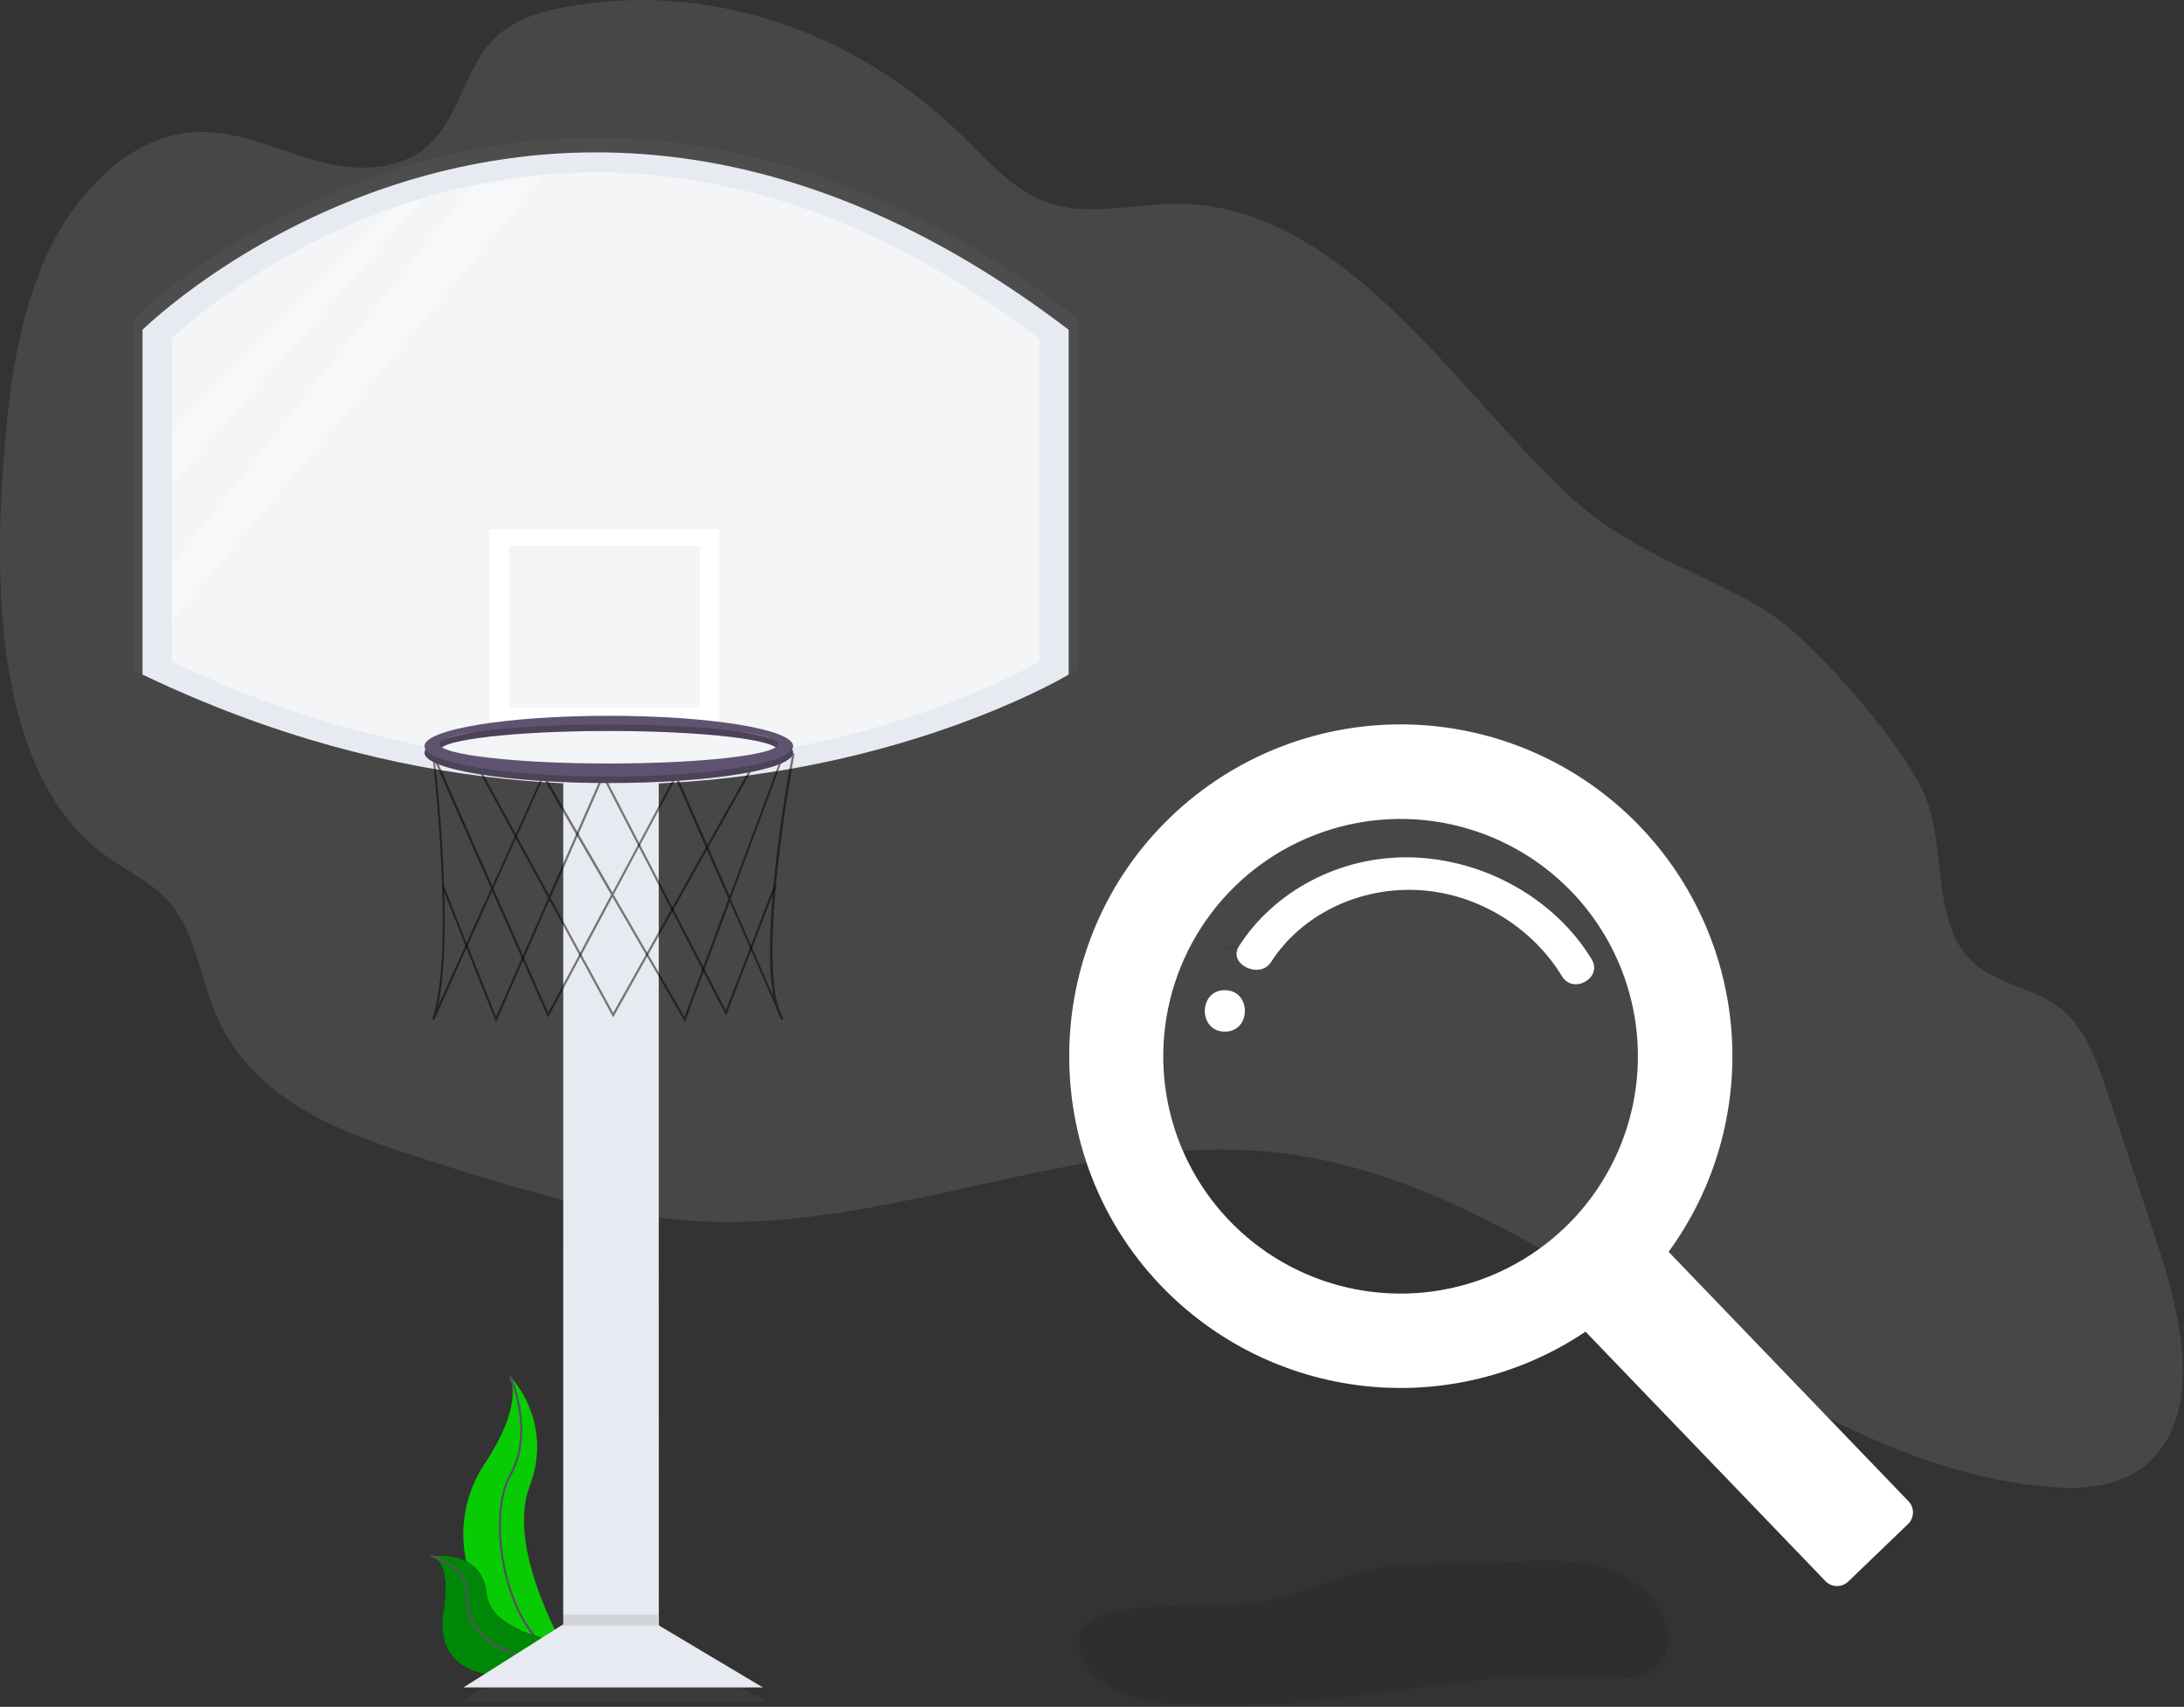 <svg width="1007" height="787" viewBox="0 0 1007 787" fill="none"
    xmlns="http://www.w3.org/2000/svg">
    <rect x="0" y="0" width="1007" height="787" fill="#333333" stroke="none"/>
    <g clip-path="url(#clip0_13_809)">
        <path d="M235.22 634.67C235.22 634.67 255.7 655.15 244.14 685.54C232.58 715.93 263.96 766.48 263.96 766.48L262.96 766.32C220.89 758.9 199.96 710.78 223.38 675.04C232.16 661.76 239.29 646.17 235.22 634.67Z" fill="#08CB04"/>
        <path d="M235.22 634.67C235.22 634.67 246.78 659.78 235.22 680.26C223.66 700.74 233.22 758.26 263.96 766.48" stroke="#535461" stroke-miterlimit="10"/>
        <path d="M198.78 717.52C198.78 717.52 222.15 713.8 224.28 734.74C226.41 755.68 269.22 758.59 269.22 758.59L268.42 759.12C233.07 782.33 199.28 773.9 204.42 743.12C206.22 731.64 206.11 720.13 198.78 717.52Z" fill="black"/>
        <path d="M198.78 717.52C198.78 717.52 222.15 713.8 224.28 734.74C226.41 755.68 269.22 758.59 269.22 758.59L268.42 759.12C233.07 782.33 199.28 773.9 204.42 743.12C206.22 731.64 206.11 720.13 198.78 717.52Z" fill="#018707"/>
        <path d="M198.78 717.52C198.78 717.52 216.92 721.52 215.43 738C213.94 754.48 242.37 774.27 269.22 758.6" stroke="#535461" stroke-miterlimit="10"/>
        <path opacity="0.1" d="M886.29 364.07C897.73 387.56 890.45 421.26 906.65 440.46C918.53 454.54 938.25 454.46 951.72 466.34C962.2 475.61 967.42 490.78 972.17 505.18L995.25 575.18C1005.76 607.06 1014.74 648.1 993.57 671.47C980.88 685.47 961.71 687.06 944.38 685.57C818.95 674.78 718.06 548.28 593.06 531.95C504.71 520.4 417.42 565.84 328.56 563.33C281.56 562 235.67 547.33 190.32 532.69C155.44 521.46 116.73 506.69 100.1 468.83C92.67 451.91 90.36 431.47 79.32 417.56C70.86 406.89 58.63 401.84 48.12 394.11C2.34 360.4 -2.91 285 1.08 221.51C3.29 186.29 7.03 150.23 20.96 118.97C34.89 87.71 61.1 61.86 91.02 60.84C109.94 60.19 128.02 69.21 146.43 74.25C164.84 79.29 186.43 79.44 200.25 64.25C211.59 51.78 215.15 31.75 226.49 19.25C235.32 9.54 247.64 5.77 259.55 3.46C323.6 -8.96 391.83 12.6 442.06 61.12C454.27 72.91 465.9 86.51 480.82 92.56C500.69 100.61 522.41 93.79 543.42 93.96C617.54 94.56 667.81 174.78 720.05 225.35C750.59 254.92 780.13 261.29 813.27 280.99C833.78 293.19 873.92 338.68 886.29 364.07Z" fill="white"/>
        <path d="M304.19 356.78H259.35V766.42H304.19V356.78Z" fill="url(#paint0_linear_13_809)"/>
        <path d="M353.1 784.76H212.47L262.41 753.17H300.11L353.1 784.76Z" fill="url(#paint1_linear_13_809)"/>
        <path d="M61.66 146.87C61.66 146.87 251.22 -40.6 496.78 146.87V308.87C496.78 308.87 304.19 425.04 61.67 308.87L61.66 146.87Z" fill="url(#paint2_linear_13_809)"/>
        <path d="M75.42 150.99C75.42 150.99 252.97 -24.65 483.02 150.99V302.77C483.02 302.77 302.61 411.59 75.42 302.77V150.99Z" fill="url(#paint3_linear_13_809)"/>
        <path d="M332.71 240.62H224.7V332.33H332.71V240.62Z" fill="url(#paint4_linear_13_809)"/>
        <path d="M323.54 248.4H233.87V324.54H323.54V248.4Z" fill="url(#paint5_linear_13_809)"/>
        <g opacity="0.1">
            <path opacity="0.1" d="M316.51 472.1L282.44 413.4L252.22 470.04L226 410.68L198.72 471.12L197.77 470.74C208.77 438.62 197.86 347.57 197.77 346.65L197.35 343.24L226.03 408.17L249.94 355.17L282.47 411.24L312.22 355.4L337.42 412.91L361.88 347.14L368 345.92L367.86 346.66C367.68 347.6 350.97 435.66 360.47 465.52L362.73 470.68L361.83 471.15C360.852 469.483 360.074 467.708 359.51 465.86L337.51 415.63L316.51 472.1ZM283 412.31L316.3 469.72L336.91 414.31L312.13 357.76L283 412.31ZM226.52 409.4L252.22 467.71L281.8 412.33L249.99 357.4L226.52 409.4ZM199.1 349.84C200.84 365.52 207.61 432.41 200.45 464.69L225.45 409.4L199.1 349.84ZM338.02 414.29L358.09 460.09C351.99 427.49 365.09 355.98 366.73 347.24L362.66 348.05L338.02 414.29Z" fill="url(#paint6_linear_13_809)"/>
        </g>
        <g opacity="0.1">
            <path opacity="0.1" d="M227.74 472.23L202.46 408.94L203.41 408.56L227.79 469.56L252.22 413.81L219.65 353.97L220.54 353.48L252.73 412.63L277.14 356.95H277.44L349.92 350.1L282.78 469.93L252.85 414.93L227.74 472.23ZM253.37 413.76L282.79 467.82L348.1 351.27L277.86 357.91L253.37 413.76Z" fill="url(#paint7_linear_13_809)"/>
        </g>
        <g opacity="0.1">
            <path opacity="0.1" d="M335.84 469.09L335.32 468.09L275.2 351.92L276.11 351.45L335.71 466.61L358.11 408.57L359.06 408.94L335.84 469.09Z" fill="url(#paint8_linear_13_809)"/>
        </g>
        <path d="M280.75 331.31C232.91 331.31 194.14 337.7 194.14 345.58C194.14 353.46 232.92 359.85 280.75 359.85C328.58 359.85 367.36 353.46 367.36 345.58C367.36 337.7 328.58 331.31 280.75 331.31ZM280.75 353.73C236.85 353.73 201.27 349.62 201.27 344.56C201.27 339.5 236.85 335.4 280.75 335.4C324.65 335.4 360.22 339.49 360.22 344.56C360.22 349.63 324.64 353.73 280.75 353.73Z" fill="url(#paint9_linear_13_809)"/>
        <g opacity="0.2">
            <path opacity="0.2" d="M280.75 331.31C232.91 331.31 194.14 337.7 194.14 345.58C194.14 353.46 232.92 359.85 280.75 359.85C328.58 359.85 367.36 353.46 367.36 345.58C367.36 337.7 328.58 331.31 280.75 331.31ZM280.75 353.73C236.85 353.73 201.27 349.62 201.27 344.56C201.27 339.5 236.85 335.4 280.75 335.4C324.65 335.4 360.22 339.49 360.22 344.56C360.22 349.63 324.64 353.73 280.75 353.73Z" fill="url(#paint10_linear_13_809)"/>
        </g>
        <path d="M280.75 328.26C232.91 328.26 194.14 334.65 194.14 342.53C194.14 350.41 232.92 356.8 280.75 356.8C328.58 356.8 367.36 350.41 367.36 342.53C367.36 334.65 328.58 328.26 280.75 328.26ZM280.75 350.68C236.85 350.68 201.27 346.57 201.27 341.51C201.27 336.45 236.86 332.34 280.75 332.34C324.64 332.34 360.22 336.4 360.22 341.5C360.22 346.6 324.64 350.67 280.75 350.67V350.68Z" fill="url(#paint11_linear_13_809)"/>
        <path d="M303.72 358.04H259.72V760.04H303.72V358.04Z" fill="#E8EAF1"/>
        <path d="M351.72 778.04H213.72L262.72 747.04H299.72L351.72 778.04Z" fill="#E8EAF1"/>
        <path d="M65.72 152.04C65.72 152.04 251.72 -31.96 492.72 152.04V311.04C492.72 311.04 303.72 425.04 65.72 311.04V152.04Z" fill="#E8EAF1"/>
        <path d="M79.22 156.09C79.22 156.09 253.46 -16.28 479.22 156.09V305.03C479.22 305.03 302.22 411.82 79.22 305.03V156.09Z" fill="#F3F5F7"/>
        <path d="M331.72 244.04H225.72V334.04H331.72V244.04Z" fill="white"/>
        <path d="M322.72 251.68H234.72V326.4H322.72V251.68Z" fill="#F3F5F7"/>
        <path opacity="0.5" d="M315.82 471.21L282.38 413.57L252.67 469.18L226.94 410.93L200.22 470.25L199.29 469.88C210.13 438.35 199.38 349 199.29 348.1L198.88 344.75L227.03 408.47L250.5 356.47L282.42 411.47L311.69 356.67L336.42 413.11L360.42 348.56L366.42 347.36L366.28 348.09C366.1 349.02 349.7 435.43 359.03 464.74L361.25 469.8L360.36 470.26C359.4 468.625 358.635 466.883 358.08 465.07L336.48 415.77L315.82 471.21ZM282.94 412.53L315.62 468.87L335.84 414.5L311.53 359L282.94 412.53ZM227.5 409.71L252.76 466.91L281.76 412.56L250.51 358.68L227.5 409.71ZM200.59 351.26C202.3 366.64 208.94 432.26 201.91 463.97L226.4 409.71L200.59 351.26ZM336.92 414.47L356.61 459.4C350.61 427.4 363.47 357.23 365.09 348.66L361.09 349.46L336.92 414.47Z" fill="black"/>
        <path opacity="0.5" d="M228.7 471.34L203.89 409.23L204.82 408.86L228.75 468.75L252.75 414.01L220.75 355.29L221.63 354.81L253.22 412.81L277.22 358.17H277.51L348.64 351.45L282.71 469.08L253.34 415.08L228.7 471.34ZM253.85 413.96L282.72 467.01L346.82 352.63L277.89 359.14L253.85 413.96Z" fill="black"/>
        <path opacity="0.5" d="M334.79 468.26L334.27 467.27L275.27 353.27L276.16 352.81L334.65 465.82L356.64 408.86L357.57 409.22L334.79 468.26Z" fill="black"/>
        <path d="M280.72 333.04C233.78 333.04 195.72 339.31 195.72 347.04C195.72 354.77 233.78 361.04 280.72 361.04C327.66 361.04 365.72 354.77 365.72 347.04C365.72 339.31 327.66 333.04 280.72 333.04ZM280.72 355.04C237.64 355.04 202.72 351.04 202.72 346.04C202.72 341.04 237.64 337.04 280.72 337.04C323.8 337.04 358.72 341.04 358.72 346.04C358.72 351.04 323.8 355.04 280.72 355.04Z" fill="#5F546F"/>
        <path opacity="0.2" d="M280.72 333.04C233.78 333.04 195.72 339.31 195.72 347.04C195.72 354.77 233.78 361.04 280.72 361.04C327.66 361.04 365.72 354.77 365.72 347.04C365.72 339.31 327.66 333.04 280.72 333.04ZM280.72 355.04C237.64 355.04 202.72 351.04 202.72 346.04C202.72 341.04 237.64 337.04 280.72 337.04C323.8 337.04 358.72 341.04 358.72 346.04C358.72 351.04 323.8 355.04 280.72 355.04Z" fill="black"/>
        <path d="M280.72 330.04C233.78 330.04 195.72 336.31 195.72 344.04C195.72 351.77 233.78 358.04 280.72 358.04C327.66 358.04 365.72 351.77 365.72 344.04C365.72 336.31 327.66 330.04 280.72 330.04ZM280.72 352.04C237.64 352.04 202.72 348.04 202.72 343.04C202.72 338.04 237.64 334.04 280.72 334.04C323.8 334.04 358.72 338.04 358.72 343.04C358.72 348.04 323.8 352.04 280.72 352.04Z" fill="#5F546F"/>
        <path opacity="0.1" d="M591.39 736.4C564.3 744.01 534.45 736.23 507.77 745.17C505.421 745.835 503.226 746.956 501.31 748.47C494.93 754.04 497.45 764.91 503.15 771.17C512.26 781.17 526.58 784.29 540.03 785.63C605.73 792.16 671.44 768.4 737.22 773.4C747 774.15 758.4 774.96 764.96 767.67C769.8 762.3 770.13 754.02 767.74 747.2C763.35 734.68 751.22 726.13 738.45 722.54C725.68 718.95 712.15 719.54 698.89 720.13C680.89 720.95 662.74 720.72 644.79 721.91C625.6 723.23 609.57 731.33 591.39 736.4Z" fill="black"/>
        <path opacity="0.1" d="M716.94 568.04L716.71 567.91H716.85L716.94 568.04Z" fill="black"/>
        <path opacity="0.1" d="M575.479 435.4C572.929 436.226 570.223 436.455 567.569 436.07C567.569 436.07 566.489 436.52 564.689 437.07C567.819 437.6 571.579 436.83 575.479 435.4Z" fill="black"/>
        <path opacity="0.1" d="M303.22 744.54H259.22V749.54H303.22V744.54Z" fill="black"/>
        <path opacity="0.3" d="M181.88 95.57L79.22 199.04V223.54L195.72 91.1L181.88 95.57Z" fill="white"/>
        <path opacity="0.3" d="M217.31 85.62L79.22 260.54V286.47L251.76 80.48L217.31 85.62Z" fill="white"/>
        <path d="M756.09 380.973C741.948 366.26 725.005 354.525 706.26 346.459C687.514 338.393 667.344 334.158 646.937 334.004C626.531 333.851 606.299 337.781 587.434 345.564C568.569 353.347 551.452 364.825 537.09 379.323C479.18 437.703 478.2 532.753 534.84 592.323C559.719 618.526 593.069 635.078 628.984 639.048C664.898 643.018 701.058 634.149 731.06 614.013L841.66 729.013C842.337 729.719 843.147 730.284 844.043 730.677C844.939 731.07 845.903 731.282 846.881 731.302C847.859 731.321 848.832 731.147 849.743 730.791C850.653 730.434 851.485 729.901 852.19 729.223L879.75 702.723C880.456 702.046 881.021 701.236 881.414 700.34C881.807 699.444 882.019 698.479 882.039 697.501C882.058 696.523 881.885 695.551 881.528 694.64C881.171 693.729 880.638 692.897 879.96 692.193L769.36 577.193C790.563 548.142 800.855 512.551 798.428 476.668C796.001 440.785 781.011 406.904 756.09 380.973ZM721.64 565.893C706.042 580.897 686.345 590.939 665.04 594.749C643.735 598.559 621.778 595.965 601.947 587.297C582.116 578.628 565.3 564.274 553.627 546.048C541.954 527.823 535.947 506.545 536.367 484.906C536.787 463.267 543.613 442.239 555.984 424.48C568.355 406.72 585.714 393.028 605.867 385.135C626.019 377.242 648.059 375.501 669.201 380.134C690.342 384.767 709.635 395.565 724.64 411.163C734.603 421.519 742.428 433.737 747.669 447.118C752.91 460.499 755.464 474.781 755.186 489.149C754.907 503.517 751.801 517.69 746.046 530.857C740.29 544.025 731.997 555.93 721.64 565.893Z" fill="white"/>
        <path d="M564.75 456.553C552.44 456.553 552.42 475.673 564.75 475.673C577.08 475.673 577.07 456.553 564.75 456.553Z" fill="white"/>
        <path d="M650.53 395.323C617.41 394.573 587.26 411.193 571.24 436.323C566.01 444.503 580.86 451.733 586.06 443.593C599.33 422.823 624.55 409.593 651.8 410.323C680.38 411.043 706.39 427.393 720.16 450.083C725.39 458.693 739.07 450.863 733.88 442.303C717.17 414.753 684.75 396.103 650.53 395.323Z" fill="white"/>
    </g>
    <defs>
        <linearGradient id="paint0_linear_13_809" x1="281.77" y1="766.42" x2="281.77" y2="356.78" gradientUnits="userSpaceOnUse">
            <stop stop-color="#808080" stop-opacity="0.25"/>
            <stop offset="0.54" stop-color="#808080" stop-opacity="0.12"/>
            <stop offset="1" stop-color="#808080" stop-opacity="0.1"/>
        </linearGradient>
        <linearGradient id="paint1_linear_13_809" x1="39981.2" y1="25543.8" x2="39981.2" y2="24545.8" gradientUnits="userSpaceOnUse">
            <stop stop-color="#808080" stop-opacity="0.25"/>
            <stop offset="0.54" stop-color="#808080" stop-opacity="0.12"/>
            <stop offset="1" stop-color="#808080" stop-opacity="0.1"/>
        </linearGradient>
        <linearGradient id="paint2_linear_13_809" x1="163667" y1="123928" x2="163667" y2="35739.3" gradientUnits="userSpaceOnUse">
            <stop stop-color="#808080" stop-opacity="0.25"/>
            <stop offset="0.54" stop-color="#808080" stop-opacity="0.12"/>
            <stop offset="1" stop-color="#808080" stop-opacity="0.1"/>
        </linearGradient>
        <linearGradient id="paint3_linear_13_809" x1="153333" y1="113506" x2="153333" y2="36109" gradientUnits="userSpaceOnUse">
            <stop stop-color="#808080" stop-opacity="0.25"/>
            <stop offset="0.54" stop-color="#808080" stop-opacity="0.12"/>
            <stop offset="1" stop-color="#808080" stop-opacity="0.1"/>
        </linearGradient>
        <linearGradient id="paint4_linear_13_809" x1="30328.2" y1="30718.6" x2="30328.2" y2="22307.9" gradientUnits="userSpaceOnUse">
            <stop stop-color="#808080" stop-opacity="0.25"/>
            <stop offset="0.54" stop-color="#808080" stop-opacity="0.12"/>
            <stop offset="1" stop-color="#808080" stop-opacity="0.1"/>
        </linearGradient>
        <linearGradient id="paint5_linear_13_809" x1="25225.8" y1="24958.9" x2="25225.8" y2="19161.6" gradientUnits="userSpaceOnUse">
            <stop stop-color="#808080" stop-opacity="0.25"/>
            <stop offset="0.54" stop-color="#808080" stop-opacity="0.12"/>
            <stop offset="1" stop-color="#808080" stop-opacity="0.1"/>
        </linearGradient>
        <linearGradient id="paint6_linear_13_809" x1="64947.1" y1="68471.5" x2="64947.1" y2="51867.9" gradientUnits="userSpaceOnUse">
            <stop stop-color="#808080" stop-opacity="0.25"/>
            <stop offset="0.54" stop-color="#808080" stop-opacity="0.12"/>
            <stop offset="1" stop-color="#808080" stop-opacity="0.1"/>
        </linearGradient>
        <linearGradient id="paint7_linear_13_809" x1="55202.1" y1="64936.1" x2="55202.1" y2="50016.7" gradientUnits="userSpaceOnUse">
            <stop stop-color="#808080" stop-opacity="0.25"/>
            <stop offset="0.54" stop-color="#808080" stop-opacity="0.12"/>
            <stop offset="1" stop-color="#808080" stop-opacity="0.1"/>
        </linearGradient>
        <linearGradient id="paint8_linear_13_809" x1="26869.7" y1="55535.2" x2="26869.7" y2="41696" gradientUnits="userSpaceOnUse">
            <stop stop-color="#808080" stop-opacity="0.25"/>
            <stop offset="0.54" stop-color="#808080" stop-opacity="0.12"/>
            <stop offset="1" stop-color="#808080" stop-opacity="0.1"/>
        </linearGradient>
        <linearGradient id="paint9_linear_13_809" x1="65589.9" y1="12216.5" x2="65589.9" y2="11402.3" gradientUnits="userSpaceOnUse">
            <stop stop-color="#808080" stop-opacity="0.25"/>
            <stop offset="0.54" stop-color="#808080" stop-opacity="0.12"/>
            <stop offset="1" stop-color="#808080" stop-opacity="0.1"/>
        </linearGradient>
        <linearGradient id="paint10_linear_13_809" x1="65589.9" y1="12216.5" x2="65589.9" y2="11402.3" gradientUnits="userSpaceOnUse">
            <stop stop-color="#808080" stop-opacity="0.25"/>
            <stop offset="0.54" stop-color="#808080" stop-opacity="0.12"/>
            <stop offset="1" stop-color="#808080" stop-opacity="0.1"/>
        </linearGradient>
        <linearGradient id="paint11_linear_13_809" x1="65589.9" y1="12126.4" x2="65589.9" y2="11312.2" gradientUnits="userSpaceOnUse">
            <stop stop-color="#808080" stop-opacity="0.25"/>
            <stop offset="0.54" stop-color="#808080" stop-opacity="0.12"/>
            <stop offset="1" stop-color="#808080" stop-opacity="0.1"/>
        </linearGradient>
        <clipPath id="clip0_13_809">
            <rect width="1006.44" height="786.79" fill="white"/>
        </clipPath>
    </defs>
</svg>
